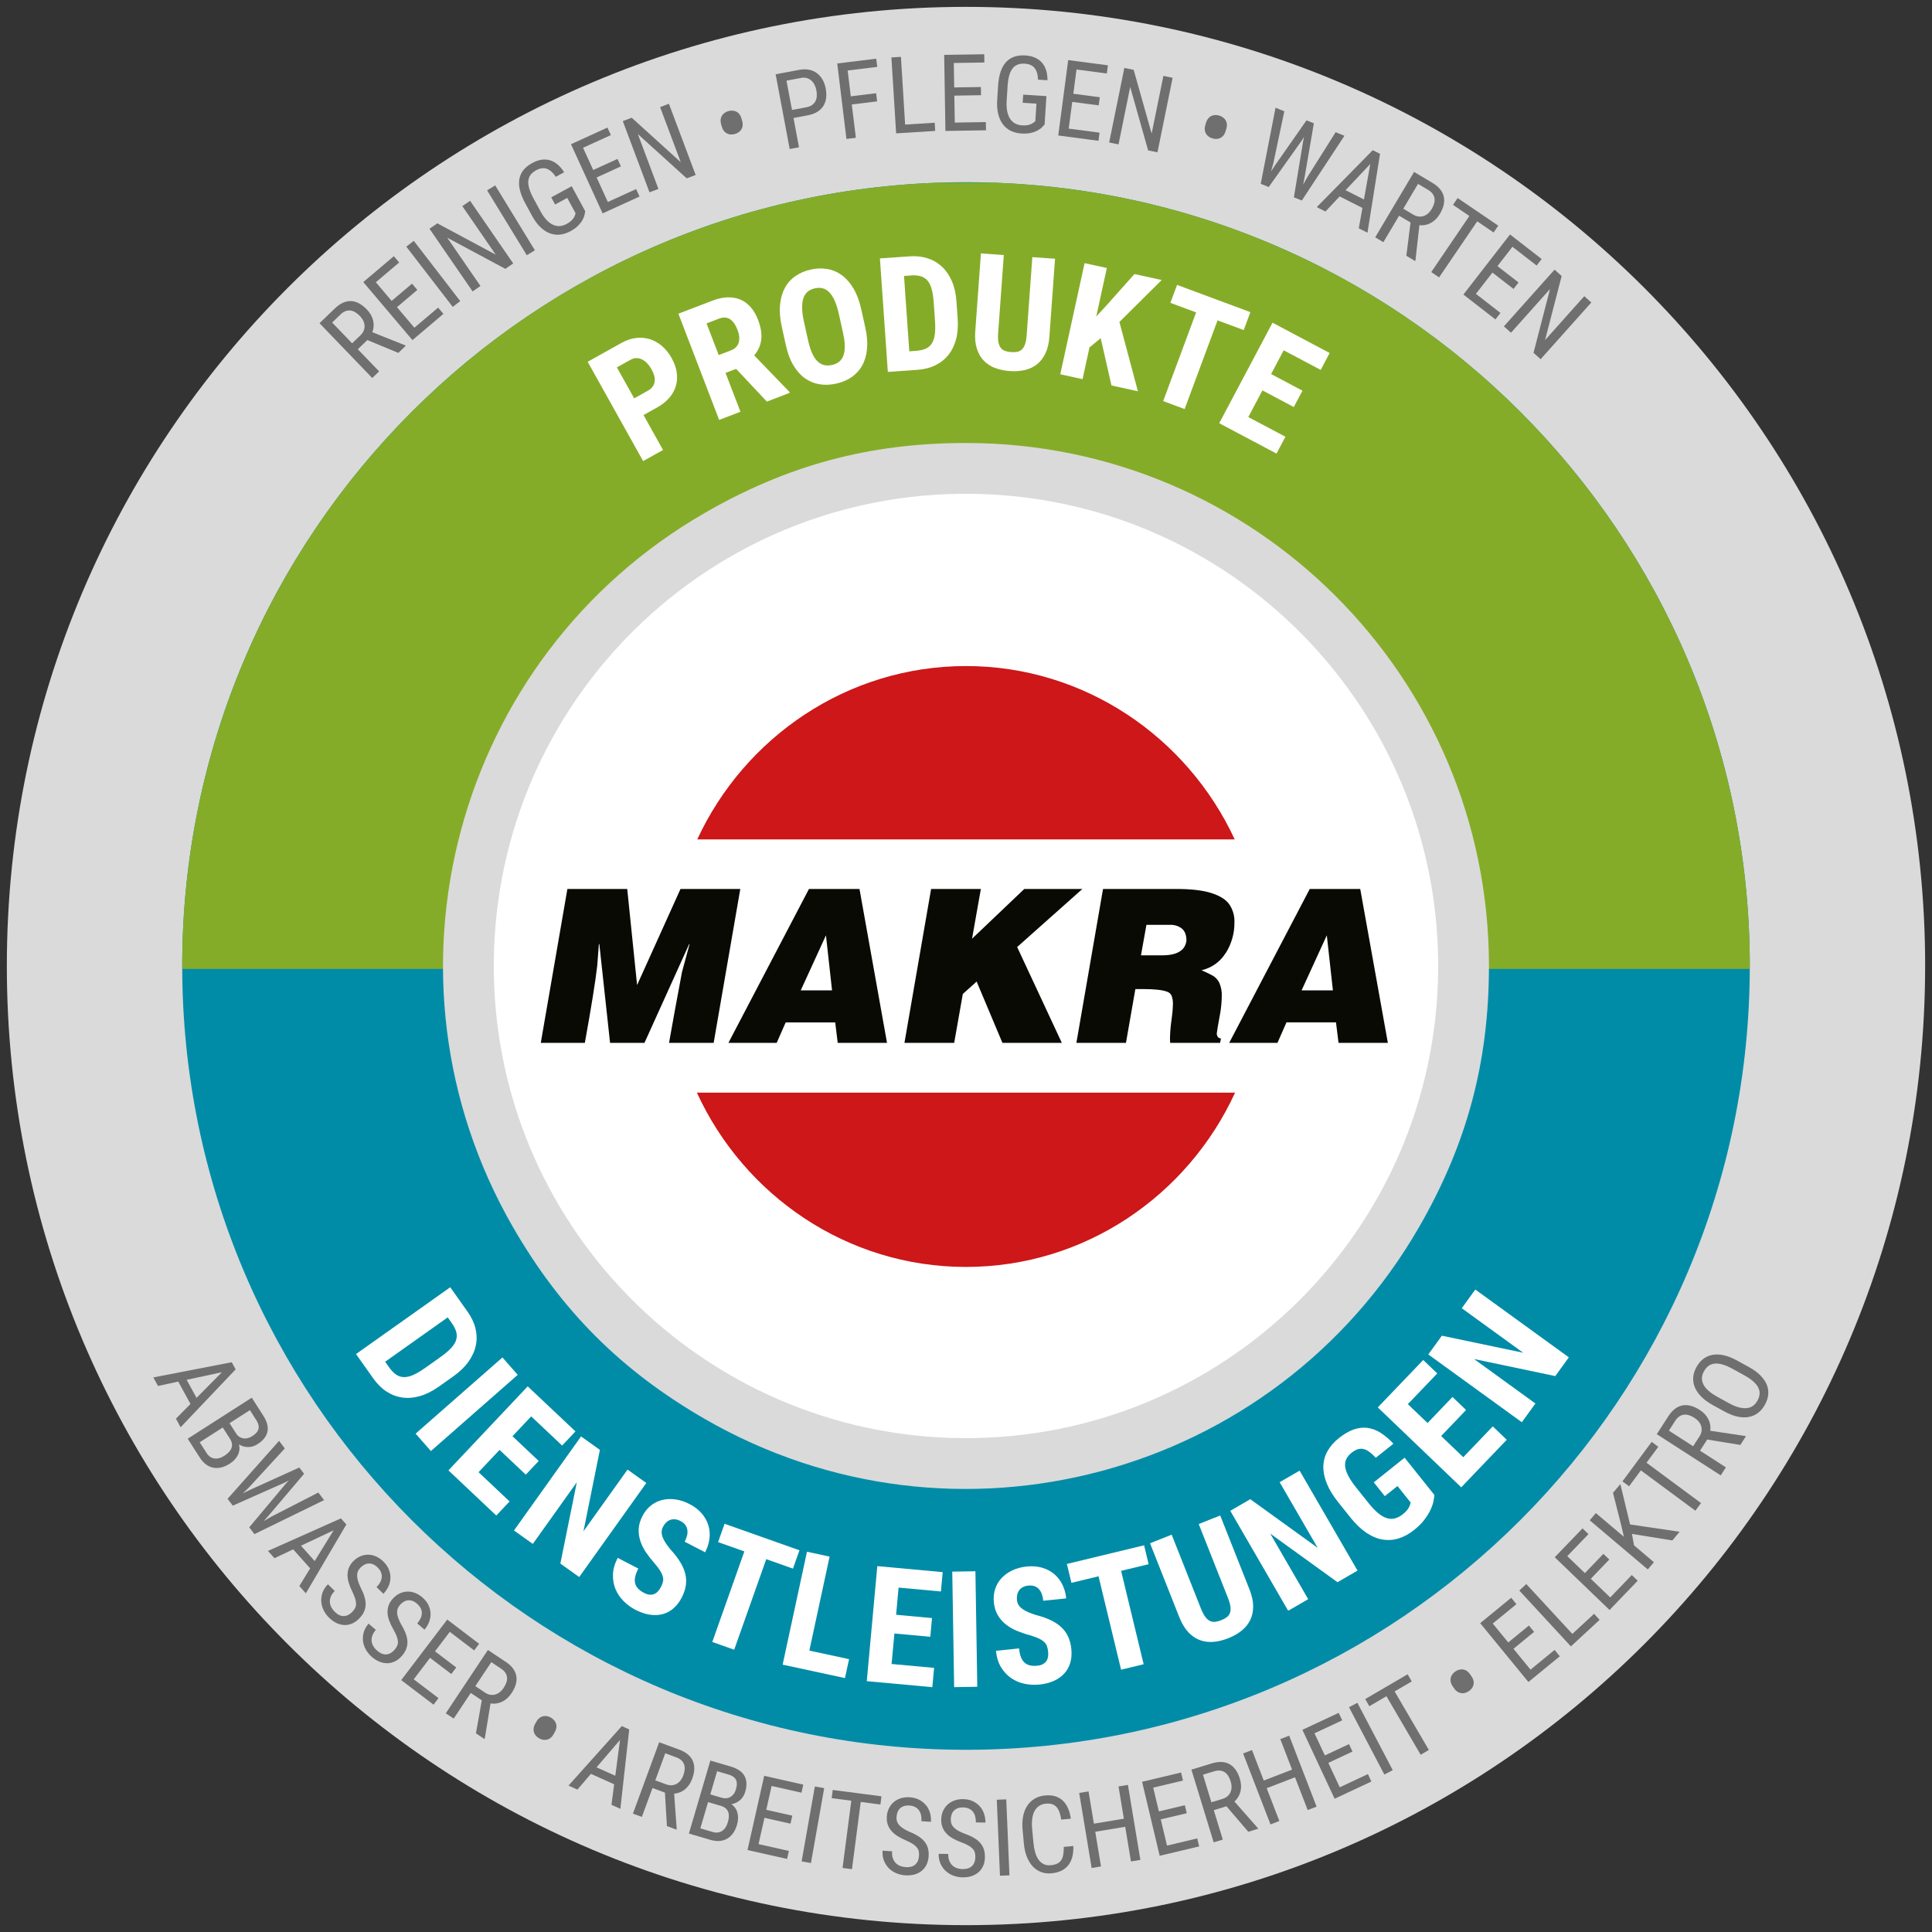 <?xml version="1.0" encoding="UTF-8"?>
<svg id="Ebene_1" data-name="Ebene 1" xmlns="http://www.w3.org/2000/svg" xmlns:xlink="http://www.w3.org/1999/xlink" viewBox="0 0 799.37 799.37">
  <rect x="0" y="0" width="799.37" height="799.37" fill="#333333" stroke="none"/>
  <defs>
    <style>
      .cls-1 {
        fill: none;
      }

      .cls-2 {
        clip-path: url(#clippath);
      }

      .cls-3 {
        fill: #008ca7;
      }

      .cls-4 {
        fill: #fff;
      }

      .cls-5 {
        fill: #85ac28;
      }

      .cls-6 {
        fill: #dadada;
      }

      .cls-7 {
        fill: #cd1719;
      }

      .cls-8 {
        fill: #0a0a05;
      }

      .cls-9 {
        fill: #706f6f;
      }

      .cls-10 {
        clip-path: url(#clippath-1);
      }
    </style>
    <clipPath id="clippath">
      <rect class="cls-1" x="2.83" y="2.83" width="793.7" height="793.7"/>
    </clipPath>
    <clipPath id="clippath-1">
      <path class="cls-1" d="M75.39,399.69c0,179.1,145.19,324.29,324.29,324.29s324.3-145.19,324.3-324.29S578.79,75.39,399.68,75.39,75.39,220.58,75.39,399.69"/>
    </clipPath>
  </defs>
  <g class="cls-2">
    <path class="cls-6" d="M796.53,399.69c0,219.17-177.67,396.85-396.85,396.85S2.83,618.86,2.83,399.69,180.51,2.84,399.69,2.84s396.85,177.67,396.85,396.85"/>
    <path class="cls-3" d="M723.98,399.69c0,179.1-145.19,324.29-324.29,324.29S75.39,578.79,75.39,399.69,220.58,75.39,399.69,75.39s324.29,145.19,324.29,324.29"/>
  </g>
  <g class="cls-10">
    <polygon class="cls-5" points="723.98 400.87 646.57 400.87 152.81 400.87 75.39 400.87 75.39 75.58 723.98 75.58 723.98 400.87"/>
  </g>
  <g>
    <g>
      <path class="cls-4" d="M276.95,164.56c1.3-1.53,2.21-3.18,2.71-4.94,.51-1.76,.62-3.62,.33-5.57-.29-1.95-1-3.92-2.11-5.91-1.09-1.96-2.41-3.6-3.94-4.93-1.54-1.33-3.21-2.28-5.03-2.86s-3.73-.75-5.74-.51c-2.01,.23-4.05,.93-6.13,2.09l-13.89,7.76,22.95,41.09,8.23-4.6-8.07-14.45,5.66-3.16c2.05-1.15,3.73-2.49,5.03-4.01Zm-6.08-6.71c-.1,.76-.38,1.47-.84,2.12-.46,.65-1.12,1.21-1.97,1.69l-5.66,3.16-7.16-12.81,5.66-3.16c.86-.48,1.71-.71,2.54-.68,.84,.03,1.63,.24,2.38,.64s1.44,.95,2.08,1.65c.64,.71,1.21,1.5,1.7,2.38,.49,.88,.85,1.75,1.08,2.6,.23,.85,.29,1.65,.19,2.41Z"/>
      <path class="cls-4" d="M297.56,173.74l8.8-3.38-6.16-16.06,4.37-1.68,12.72,13.54,9.46-3.63-.16-.42-14.54-15.06c.77-.92,1.4-1.9,1.89-2.94,.49-1.04,.82-2.17,.99-3.38,.17-1.21,.15-2.5-.05-3.89-.2-1.39-.61-2.88-1.22-4.47-.83-2.17-1.88-3.96-3.14-5.37-1.26-1.41-2.7-2.44-4.32-3.1-1.62-.66-3.39-.95-5.31-.87-1.93,.08-3.98,.54-6.15,1.37l-14.05,5.39,16.86,43.95Zm.02-41.94c.88-.34,1.7-.47,2.46-.41,.76,.07,1.45,.31,2.08,.73,.63,.42,1.19,1,1.7,1.74,.5,.74,.95,1.62,1.33,2.62,.76,1.97,.92,3.71,.49,5.23-.43,1.52-1.52,2.61-3.27,3.28l-5,1.92-5.03-13.1,5.24-2.01Z"/>
      <path class="cls-4" d="M335.45,111.53c-2.44,.54-4.58,1.46-6.42,2.76-1.84,1.3-3.29,2.95-4.35,4.96-1.07,2-1.72,4.35-1.95,7.04-.24,2.69,.01,5.69,.75,8.99l1.69,7.64c.71,3.22,1.74,5.96,3.09,8.22,1.34,2.26,2.92,4.04,4.73,5.34s3.82,2.13,6.03,2.5c2.21,.37,4.53,.29,6.97-.26,2.44-.54,4.58-1.45,6.41-2.71,1.83-1.27,3.28-2.87,4.35-4.81,1.07-1.94,1.73-4.21,1.98-6.83,.25-2.62,.02-5.53-.69-8.75l-1.69-7.64c-.73-3.3-1.77-6.12-3.13-8.46-1.35-2.34-2.94-4.19-4.76-5.55-1.82-1.36-3.84-2.25-6.04-2.65-2.2-.4-4.53-.34-6.97,.21Zm7.71,9.45c.82,.85,1.56,2.02,2.22,3.5,.66,1.48,1.23,3.31,1.71,5.5l1.71,7.7c.46,2.08,.71,3.9,.73,5.45,.03,1.55-.16,2.87-.55,3.95-.4,1.08-.99,1.94-1.78,2.58-.79,.64-1.77,1.09-2.94,1.35-1.19,.26-2.29,.28-3.29,.04-1.01-.24-1.92-.77-2.75-1.58-.83-.81-1.56-1.92-2.2-3.34-.64-1.41-1.19-3.16-1.66-5.25l-1.71-7.7c-.49-2.19-.74-4.09-.77-5.71-.03-1.62,.15-2.99,.53-4.11,.39-1.12,.98-2.02,1.77-2.68,.79-.66,1.79-1.12,2.98-1.39,1.17-.26,2.25-.26,3.25,0,1,.26,1.91,.82,2.74,1.68Z"/>
      <path class="cls-4" d="M379.58,153.02c2.73-.19,5.17-.8,7.33-1.84s3.97-2.45,5.43-4.25c1.46-1.8,2.53-3.95,3.21-6.46,.68-2.51,.91-5.35,.69-8.51l-.51-7.29c-.22-3.16-.85-5.94-1.89-8.34-1.04-2.4-2.4-4.39-4.08-5.97-1.69-1.58-3.66-2.74-5.93-3.47-2.27-.74-4.75-1.01-7.44-.83l-12.32,.86,3.28,46.96,12.22-.86Zm-2.63-39.06c1.62-.11,3,.01,4.13,.38,1.13,.36,2.06,1,2.79,1.9,.73,.9,1.28,2.09,1.67,3.58,.38,1.49,.65,3.3,.8,5.45l.51,7.35c.15,2.13,.14,3.96-.04,5.48-.17,1.52-.56,2.79-1.15,3.81-.59,1.01-1.43,1.78-2.51,2.3-1.08,.52-2.45,.84-4.11,.95l-2.82,.2-2.18-31.18,2.91-.2Z"/>
      <path class="cls-4" d="M411.63,152.21c1.85,.72,3.9,1.16,6.16,1.32,2.22,.16,4.29,.02,6.21-.42,1.92-.44,3.6-1.24,5.04-2.37,1.44-1.14,2.61-2.65,3.51-4.53,.9-1.88,1.45-4.18,1.64-6.91l2.34-32.24-9.4-.68-2.34,32.24c-.11,1.55-.33,2.8-.66,3.75-.33,.95-.75,1.68-1.28,2.19-.53,.51-1.17,.84-1.92,1-.75,.15-1.61,.19-2.57,.12-.96-.07-1.8-.23-2.52-.49-.72-.26-1.31-.68-1.77-1.26-.46-.58-.78-1.37-.97-2.36-.19-.99-.22-2.25-.11-3.8l2.34-32.24-9.47-.69-2.34,32.24c-.2,2.73,.01,5.09,.63,7.08,.62,1.99,1.56,3.65,2.82,4.99,1.27,1.33,2.82,2.36,4.67,3.08Z"/>
      <polygon class="cls-4" points="469.37 113.39 457.58 126.63 453.58 130.95 457.96 110.89 448.75 108.88 438.69 154.86 447.91 156.88 450.78 143.74 455.42 139.92 459.88 159.49 470.81 161.89 463.16 133.21 480.65 115.86 469.37 113.39"/>
      <polygon class="cls-4" points="494.9 129.26 481.27 165.95 490.14 169.25 503.77 132.55 514.59 136.57 517.35 129.15 487.01 117.88 484.25 125.3 494.9 129.26"/>
      <polygon class="cls-4" points="546.44 153.05 550.14 146.05 526.51 133.52 504.46 175.11 528.16 187.67 531.85 180.7 516.49 172.56 522.33 161.53 535.31 168.41 538.9 161.64 525.92 154.76 531.13 144.94 546.44 153.05"/>
      <path class="cls-9" d="M156.87,153.67l-8.83-9.17,3.95-3.81,12.83,5.32,3.04-2.93-.18-.19-13.63-5.44c.61-1.61,.72-3.23,.33-4.87s-1.26-3.15-2.61-4.55c-2.15-2.23-4.35-3.38-6.59-3.45-2.25-.07-4.47,.96-6.68,3.08l-6.3,6.07,21.82,22.67,2.84-2.74Zm-19.46-20.21l3.46-3.33c.69-.67,1.38-1.13,2.07-1.39,.69-.26,1.37-.35,2.05-.27,.68,.09,1.35,.33,2.01,.72,.66,.4,1.3,.92,1.93,1.57,.57,.59,1.02,1.22,1.35,1.9,.33,.67,.52,1.35,.56,2.04,.04,.69-.07,1.38-.34,2.07-.27,.69-.73,1.35-1.38,1.97l-3.43,3.3-8.27-8.59Z"/>
      <polygon class="cls-9" points="183.46 129.87 181.27 127.28 171.45 135.59 164.24 127.09 172.67 119.95 170.47 117.36 162.05 124.5 155.51 116.78 165.16 108.6 162.95 106 150.31 116.71 170.65 140.72 183.46 129.87"/>
      <rect class="cls-9" x="177.3" y="97.58" width="3.92" height="31.47" transform="translate(-31.89 133.02) rotate(-37.63)"/>
      <polygon class="cls-9" points="198.79 118.33 185.05 98.35 209.09 111.24 212.34 109 194.5 83.08 191.29 85.29 205.1 105.36 180.95 92.41 177.7 94.64 195.54 120.57 198.79 118.33"/>
      <rect class="cls-9" x="209.47" y="75.44" width="3.92" height="31.47" transform="translate(-16.51 123.69) rotate(-31.45)"/>
      <path class="cls-9" d="M220.12,89.26c1.05,1.94,2.2,3.51,3.46,4.71,1.25,1.21,2.56,2.06,3.93,2.57,1.36,.51,2.76,.68,4.2,.53,1.44-.16,2.86-.62,4.28-1.39,1.33-.72,2.39-1.48,3.17-2.27,.78-.79,1.39-1.56,1.81-2.31,.42-.75,.71-1.44,.86-2.09,.15-.64,.25-1.18,.31-1.61l-5.6-10.34-8.47,4.59,1.61,2.96,5.02-2.72,3.46,6.38c-.08,.22-.17,.49-.27,.81-.1,.32-.28,.68-.53,1.07-.25,.4-.61,.81-1.07,1.24-.47,.43-1.09,.86-1.89,1.29-.93,.5-1.87,.79-2.81,.85-.94,.06-1.87-.12-2.79-.54-.92-.42-1.82-1.09-2.7-2.03-.88-.93-1.72-2.13-2.51-3.6l-2.84-5.25c-.78-1.43-1.35-2.74-1.72-3.92-.37-1.18-.52-2.26-.45-3.22,.07-.96,.37-1.82,.91-2.57,.54-.75,1.33-1.41,2.39-1.98,1.65-.89,3.14-1.07,4.47-.54,1.34,.53,2.54,1.62,3.61,3.27l3.45-1.87c-.8-1.29-1.68-2.35-2.65-3.18-.97-.83-2.01-1.42-3.12-1.76-1.11-.34-2.29-.42-3.54-.25-1.25,.18-2.54,.62-3.87,1.35-6.15,3.33-7.12,8.87-2.93,16.61l2.82,5.21Z"/>
      <polygon class="cls-9" points="264.61 81.31 263.2 78.23 251.49 83.57 246.86 73.43 256.9 68.84 255.49 65.75 245.45 70.34 241.24 61.14 252.75 55.89 251.33 52.78 236.25 59.67 249.33 88.29 264.61 81.31"/>
      <polygon class="cls-9" points="272.43 78.18 263.91 55.47 284.13 73.79 287.83 72.4 276.77 42.94 273.12 44.31 281.67 67.11 261.37 48.71 257.68 50.1 268.73 79.56 272.43 78.18"/>
      <path class="cls-9" d="M298.68,52.51c.17,.6,.42,1.12,.75,1.56,.34,.44,.74,.8,1.21,1.07,.47,.27,.99,.43,1.56,.49,.57,.06,1.18,0,1.83-.18,.66-.18,1.22-.45,1.68-.79,.46-.34,.82-.75,1.09-1.22,.26-.47,.42-.98,.48-1.53,.05-.55,0-1.13-.17-1.72l-.35-1.27c-.17-.6-.42-1.12-.75-1.58-.33-.45-.73-.81-1.2-1.07-.47-.26-.99-.42-1.57-.49-.58-.06-1.2,0-1.86,.18-.65,.18-1.2,.45-1.66,.8-.46,.35-.82,.76-1.08,1.22-.26,.46-.42,.97-.48,1.53-.06,.56,0,1.14,.16,1.74l.35,1.27Z"/>
      <path class="cls-9" d="M330.59,60.93l-2.28-12.11,5.92-1.11c1.48-.28,2.74-.73,3.8-1.36,1.06-.63,1.9-1.42,2.54-2.36,.63-.94,1.04-2.03,1.22-3.28,.18-1.24,.13-2.61-.15-4.09-.26-1.37-.7-2.6-1.31-3.68-.62-1.08-1.39-1.97-2.32-2.66-.93-.7-2.01-1.17-3.25-1.42-1.23-.25-2.59-.24-4.06,.04l-9.78,1.84,5.82,30.93,3.86-.73Zm.73-28.68c.94-.18,1.78-.16,2.51,.06,.73,.21,1.36,.57,1.9,1.05,.53,.49,.97,1.08,1.32,1.79,.34,.7,.59,1.45,.74,2.25,.17,.88,.21,1.7,.15,2.47s-.26,1.46-.59,2.07c-.33,.61-.8,1.13-1.41,1.55-.61,.42-1.39,.72-2.33,.9l-5.92,1.11-2.28-12.13,5.92-1.11Z"/>
      <polygon class="cls-9" points="354.12 57.02 352.43 43.22 362.91 41.94 362.49 38.57 352.02 39.85 350.72 29.17 362.96 27.67 362.54 24.28 346.41 26.26 350.22 57.49 354.12 57.02"/>
      <polygon class="cls-9" points="386.94 54.17 386.73 50.78 374.5 51.54 372.76 23.52 368.82 23.77 370.78 55.18 386.94 54.17"/>
      <polygon class="cls-9" points="407.96 53.91 407.9 50.51 395.04 50.72 394.86 39.57 405.9 39.39 405.84 36 394.8 36.18 394.64 26.06 407.29 25.86 407.23 22.45 390.66 22.71 391.17 54.18 407.96 53.91"/>
      <path class="cls-9" d="M414.96,51.46c.89,1.15,1.98,2.05,3.28,2.68,1.3,.63,2.76,1,4.37,1.1,1.51,.1,2.81,.02,3.89-.24,1.08-.25,2-.59,2.76-.99,.75-.41,1.37-.84,1.83-1.31,.47-.47,.84-.87,1.12-1.2l.75-11.73-9.61-.61-.21,3.36,5.69,.36-.46,7.25c-.18,.15-.4,.33-.66,.54-.26,.21-.6,.42-1.02,.63-.42,.2-.94,.37-1.57,.48-.62,.12-1.38,.15-2.28,.09-1.06-.07-2-.33-2.83-.78-.83-.45-1.52-1.1-2.08-1.94-.56-.84-.96-1.89-1.21-3.15-.25-1.26-.32-2.72-.21-4.39l.38-5.95c.1-1.62,.31-3.04,.63-4.24,.31-1.2,.76-2.19,1.33-2.97,.57-.78,1.29-1.34,2.14-1.69,.85-.35,1.88-.49,3.08-.41,1.87,.12,3.23,.76,4.08,1.92,.85,1.16,1.29,2.72,1.32,4.69l3.92,.25c.01-1.52-.17-2.88-.55-4.11s-.95-2.27-1.71-3.15c-.76-.88-1.71-1.57-2.86-2.09-1.15-.51-2.48-.82-3.99-.92-6.98-.45-10.75,3.72-11.31,12.51l-.38,5.91c-.14,2.2,0,4.14,.42,5.83,.42,1.69,1.08,3.11,1.96,4.26Z"/>
      <polygon class="cls-9" points="454.94 54.89 442.18 53.21 443.64 42.15 454.59 43.6 455.04 40.23 444.09 38.79 445.41 28.76 457.95 30.41 458.4 27.03 441.97 24.86 437.85 56.06 454.5 58.25 454.94 54.89"/>
      <polygon class="cls-9" points="467.62 35.98 475.04 62.23 478.91 63.02 485.18 32.18 481.36 31.4 476.5 55.27 469.06 28.9 465.2 28.12 458.92 58.95 462.79 59.74 467.62 35.98"/>
      <path class="cls-9" d="M499.98,56.44c.45,.35,1,.62,1.65,.82,.66,.2,1.27,.27,1.85,.22,.57-.05,1.09-.2,1.57-.46,.47-.26,.88-.61,1.22-1.05,.34-.44,.6-.96,.78-1.55l.38-1.26c.18-.59,.24-1.17,.2-1.73-.04-.56-.19-1.08-.45-1.54-.26-.47-.61-.88-1.07-1.24-.46-.36-1.02-.64-1.68-.84-.64-.19-1.25-.26-1.83-.21-.58,.05-1.09,.21-1.56,.46s-.87,.6-1.22,1.05c-.35,.45-.61,.96-.79,1.56l-.38,1.26c-.18,.59-.24,1.17-.19,1.73,.05,.56,.2,1.07,.46,1.54,.25,.47,.61,.89,1.06,1.24Z"/>
      <polygon class="cls-9" points="538.58 58.19 539.58 56.59 539.18 58.44 535.35 81.64 538.63 82.97 556.26 56.18 552.62 54.7 540.97 73.19 539.18 76.39 539.81 73.19 543.61 51.02 540.57 49.79 527.66 68.24 525.91 70.89 526.86 67.47 531.39 46.05 527.76 44.57 521.63 76.05 524.93 77.39 538.58 58.19"/>
      <path class="cls-9" d="M548.41,87.51l5.87-6.24,9.42,4.76-1.5,8.44,3.6,1.82,5.19-32.63-3.01-1.52-23.16,23.56,3.6,1.82Zm18.56-19.68l-2.64,14.7-7.6-3.84,10.24-10.86Z"/>
      <path class="cls-9" d="M572.38,100.19l6.51-10.94,4.72,2.81-1.73,13.78,3.63,2.16,.13-.22,1.64-14.59c1.71,.17,3.31-.16,4.78-.97,1.47-.81,2.71-2.05,3.7-3.72,1.58-2.66,2.11-5.09,1.58-7.27-.53-2.18-2.11-4.06-4.74-5.62l-7.52-4.47-16.09,27.05,3.39,2.02Zm14.34-24.11l4.13,2.46c.82,.49,1.45,1.03,1.89,1.63,.44,.6,.7,1.23,.8,1.91s.04,1.39-.17,2.13-.54,1.5-1.01,2.28c-.42,.71-.91,1.31-1.47,1.8s-1.17,.86-1.83,1.08c-.66,.22-1.35,.29-2.09,.22-.74-.08-1.49-.35-2.27-.81l-4.09-2.43,6.1-10.25Z"/>
      <polygon class="cls-9" points="592.18 112.57 595.42 114.78 611.2 91.58 617.99 96.19 619.91 93.37 603.1 81.94 601.18 84.76 607.95 89.37 592.18 112.57"/>
      <polygon class="cls-9" points="618.75 132.17 620.83 129.48 610.66 121.59 617.5 112.78 626.22 119.56 628.3 116.88 619.58 110.1 625.78 102.11 635.78 109.87 637.87 107.17 624.78 97.01 605.48 121.87 618.75 132.17"/>
      <polygon class="cls-9" points="625.18 137.66 641.33 119.58 634.5 145.99 637.44 148.62 658.41 125.15 655.5 122.55 639.27 140.72 646.14 114.2 643.2 111.57 622.23 135.04 625.18 137.66"/>
      <path class="cls-4" d="M187.61,569.43c2.62-1.86,4.7-3.87,6.24-6.04,1.54-2.17,2.54-4.4,3.02-6.69,.48-2.29,.44-4.62-.12-6.98s-1.63-4.65-3.21-6.89l-7.25-10.23-38.99,27.65,7.2,10.15c1.61,2.27,3.43,4.06,5.47,5.38,2.04,1.32,4.22,2.14,6.55,2.46,2.33,.32,4.76,.11,7.3-.63,2.54-.74,5.12-2.03,7.74-3.89l6.05-4.29Zm-16.36-.66c-1.41,.66-2.72,.99-3.91,1.01-1.19,.02-2.3-.3-3.32-.96-1.02-.66-2.02-1.68-3-3.06l-1.66-2.34,25.89-18.36,1.71,2.42c.95,1.35,1.57,2.6,1.85,3.78,.28,1.17,.22,2.31-.17,3.42-.4,1.11-1.14,2.22-2.22,3.33-1.09,1.12-2.52,2.31-4.31,3.57l-6.1,4.33c-1.77,1.25-3.36,2.21-4.77,2.86Z"/>
      <rect class="cls-4" x="169.2" y="576.19" width="47.8" height="9.58" transform="translate(-335.27 271.71) rotate(-41.27)"/>
      <polygon class="cls-4" points="232.58 598.1 238.1 592.25 218.34 573.61 185.54 608.37 205.34 627.06 210.84 621.23 198 609.12 206.7 599.9 217.55 610.14 222.89 604.48 212.04 594.24 219.78 586.03 232.58 598.1"/>
      <polygon class="cls-4" points="239.65 652.5 267.41 613.59 259.64 608.05 241.41 633.59 248.21 599.89 240.41 594.33 212.66 633.24 220.45 638.8 238.66 613.28 231.85 646.94 239.65 652.5"/>
      <path class="cls-4" d="M283.27,637.88l8.48,4.38c.99-1.93,1.59-3.85,1.81-5.77,.21-1.92,.04-3.76-.51-5.51-.55-1.75-1.48-3.37-2.77-4.86-1.29-1.49-2.96-2.76-4.98-3.81-1.97-1.02-3.92-1.66-5.84-1.92-1.93-.27-3.75-.19-5.47,.23-1.72,.42-3.29,1.19-4.7,2.32-1.41,1.13-2.58,2.58-3.49,4.35-.95,1.85-1.46,3.63-1.54,5.36-.07,1.72,.17,3.4,.71,5.02,.54,1.62,1.33,3.19,2.37,4.71,1.04,1.52,2.19,2.99,3.46,4.41,1.05,1.23,1.85,2.3,2.4,3.2s.91,1.72,1.08,2.46c.17,.74,.17,1.44,0,2.09-.17,.65-.44,1.35-.82,2.09-.35,.68-.75,1.27-1.21,1.78-.46,.5-.97,.87-1.54,1.11-.57,.23-1.21,.33-1.9,.28-.69-.05-1.45-.28-2.26-.7-1-.52-1.82-1.09-2.45-1.72-.63-.63-1.05-1.36-1.28-2.17-.22-.82-.23-1.74-.02-2.76,.21-1.02,.65-2.18,1.31-3.46l-8.54-4.41c-1.24,2.41-1.9,4.71-1.96,6.89-.06,2.18,.29,4.2,1.07,6.06,.78,1.85,1.9,3.51,3.36,4.96,1.46,1.46,3.1,2.65,4.91,3.59,2.01,1.03,3.95,1.7,5.83,1.99,1.88,.29,3.64,.23,5.28-.19,1.65-.42,3.15-1.2,4.51-2.35,1.36-1.14,2.52-2.65,3.49-4.52,.9-1.75,1.47-3.45,1.71-5.08s.15-3.27-.27-4.88c-.41-1.62-1.13-3.24-2.14-4.87-1.02-1.63-2.32-3.32-3.92-5.05-.73-.9-1.38-1.76-1.94-2.59-.56-.83-.99-1.63-1.29-2.4-.3-.77-.45-1.51-.46-2.23,0-.72,.17-1.43,.53-2.13,.35-.68,.78-1.27,1.28-1.78,.5-.5,1.06-.87,1.67-1.11,.61-.24,1.28-.33,2-.28,.72,.05,1.48,.29,2.29,.7,.87,.45,1.53,.98,2,1.6,.46,.62,.75,1.3,.87,2.04,.12,.74,.08,1.53-.12,2.37-.2,.84-.54,1.71-1,2.61Z"/>
      <polygon class="cls-4" points="303.77 682.58 317.04 645.11 328.09 649.02 330.78 641.44 299.8 630.47 297.11 638.05 307.98 641.9 294.71 679.37 303.77 682.58"/>
      <polygon class="cls-4" points="351.3 686.48 334.87 682.94 343.25 644.05 333.89 642.03 323.82 688.75 349.61 694.31 351.3 686.48"/>
      <polygon class="cls-4" points="370.06 675.86 384.91 677.22 385.62 669.48 370.77 668.12 371.79 656.87 389.31 658.48 390.04 650.47 362.99 647.99 358.63 695.59 385.75 698.07 386.48 690.09 368.9 688.48 370.06 675.86"/>
      <rect class="cls-4" x="394.38" y="650.19" width="9.58" height="47.8" transform="translate(-10.88 6.56) rotate(-.93)"/>
      <path class="cls-4" d="M430.04,697c2.25-.23,4.24-.73,5.97-1.52,1.73-.78,3.17-1.8,4.32-3.05,1.15-1.25,1.98-2.73,2.49-4.43,.51-1.7,.66-3.6,.45-5.69-.2-1.96-.65-3.69-1.35-5.19-.7-1.5-1.66-2.82-2.89-3.94-1.23-1.13-2.71-2.1-4.46-2.91-1.74-.81-3.76-1.51-6.04-2.09-1.11-.35-2.12-.72-3.04-1.11s-1.72-.83-2.39-1.31c-.67-.48-1.21-1.02-1.61-1.62s-.64-1.29-.72-2.07c-.08-.76-.04-1.49,.1-2.19,.15-.7,.41-1.31,.79-1.85,.38-.54,.89-.98,1.52-1.33,.63-.35,1.4-.57,2.31-.66,.97-.1,1.82-.01,2.55,.25,.73,.27,1.34,.68,1.84,1.23,.5,.55,.9,1.24,1.19,2.06,.29,.82,.49,1.73,.59,2.73l9.49-.97c-.22-2.16-.77-4.1-1.64-5.82-.88-1.73-2.02-3.17-3.44-4.34-1.42-1.16-3.08-2.02-4.98-2.56-1.9-.54-3.98-.7-6.25-.47-2.2,.22-4.19,.75-5.95,1.58-1.76,.83-3.25,1.89-4.46,3.18-1.21,1.29-2.1,2.79-2.67,4.51s-.75,3.57-.55,5.55c.21,2.07,.76,3.84,1.64,5.33s2,2.76,3.34,3.82c1.34,1.06,2.86,1.95,4.56,2.65s3.47,1.31,5.31,1.8c1.55,.46,2.81,.91,3.76,1.37,.95,.45,1.7,.94,2.25,1.47s.93,1.11,1.14,1.75,.37,1.37,.45,2.2c.08,.76,.06,1.48-.04,2.15-.11,.67-.33,1.26-.69,1.77-.35,.51-.83,.93-1.44,1.27-.61,.34-1.37,.55-2.28,.64-1.12,.12-2.12,.08-2.99-.11-.87-.19-1.62-.56-2.26-1.12s-1.15-1.33-1.53-2.3c-.38-.97-.65-2.18-.79-3.62l-9.56,.98c.28,2.7,.98,4.98,2.12,6.84,1.14,1.86,2.54,3.36,4.21,4.49,1.67,1.13,3.51,1.9,5.52,2.32,2.02,.42,4.04,.53,6.07,.32Z"/>
      <polygon class="cls-4" points="473.37 639.37 441.42 647.09 443.31 654.9 454.52 652.2 463.85 690.84 473.19 688.58 463.86 649.94 475.25 647.19 473.37 639.37"/>
      <path class="cls-4" d="M491.6,675.26c1.44,1.55,3.04,2.65,4.78,3.31,1.75,.66,3.62,.92,5.62,.76,2.01-.16,4.08-.66,6.22-1.51,2.1-.83,3.93-1.87,5.49-3.12,1.56-1.25,2.75-2.72,3.57-4.4,.82-1.68,1.22-3.57,1.22-5.69,0-2.11-.52-4.46-1.55-7.05l-12.08-30.52-8.9,3.53,12.08,30.52c.58,1.46,.93,2.7,1.05,3.71,.12,1.01,.05,1.87-.21,2.57-.26,.7-.7,1.29-1.32,1.76-.62,.47-1.38,.88-2.29,1.24-.91,.36-1.75,.58-2.52,.66-.77,.08-1.5-.04-2.18-.37-.68-.33-1.32-.91-1.93-1.73-.6-.82-1.2-1.96-1.78-3.43l-12.08-30.52-8.96,3.55,12.08,30.52c1.02,2.58,2.26,4.65,3.7,6.2Z"/>
      <polygon class="cls-4" points="561.68 649.84 537.72 608.48 529.46 613.26 545.19 640.42 517.31 620.3 509.03 625.1 532.99 666.46 541.27 661.66 525.56 634.53 553.39 654.64 561.68 649.84"/>
      <path class="cls-4" d="M568.42,613.35l4.55,5.69,5.24-4.19,5.47,6.85c-.07,.22-.15,.5-.24,.82-.09,.32-.24,.69-.46,1.1-.21,.41-.51,.85-.9,1.33-.39,.47-.91,.98-1.57,1.5-1.1,.88-2.2,1.47-3.3,1.77-1.09,.3-2.22,.27-3.38-.08s-2.36-1.04-3.6-2.06c-1.25-1.02-2.58-2.42-4-4.2l-5.08-6.36c-1.41-1.76-2.49-3.36-3.24-4.79-.75-1.43-1.2-2.73-1.34-3.89-.14-1.16,.02-2.21,.47-3.15,.45-.93,1.17-1.79,2.15-2.58,.83-.66,1.63-1.13,2.4-1.41,.77-.28,1.54-.34,2.34-.21,.79,.14,1.62,.51,2.47,1.11,.86,.6,1.81,1.46,2.85,2.55l7.28-5.81c-1.76-1.9-3.54-3.4-5.31-4.52s-3.6-1.79-5.46-2.03c-1.86-.24-3.76-.01-5.71,.68s-3.98,1.87-6.08,3.55c-2.02,1.61-3.58,3.39-4.68,5.34-1.1,1.94-1.68,4.03-1.75,6.27-.06,2.23,.4,4.6,1.4,7.1,.99,2.5,2.58,5.1,4.75,7.82l5.04,6.31c2.17,2.72,4.38,4.83,6.62,6.33,2.24,1.5,4.48,2.44,6.72,2.8,2.24,.37,4.45,.21,6.63-.46,2.18-.68,4.31-1.84,6.38-3.5,1.75-1.4,3.16-2.79,4.23-4.2,1.07-1.4,1.91-2.75,2.52-4.03,.6-1.28,1.02-2.46,1.24-3.53,.23-1.08,.36-1.98,.41-2.72l-12.31-15.42-12.75,10.18Z"/>
      <polygon class="cls-4" points="588.86 562.7 570.07 582.32 604.59 615.38 623.42 595.71 617.64 590.17 605.43 602.92 596.28 594.16 606.59 583.39 600.97 578 590.66 588.78 582.5 580.97 594.67 568.26 588.86 562.7"/>
      <polygon class="cls-4" points="649.11 561.6 610.41 533.55 604.81 541.28 630.22 559.7 596.58 552.65 590.96 560.4 629.66 588.45 635.28 580.7 609.89 562.3 643.5 569.36 649.11 561.6"/>
      <path class="cls-9" d="M95.87,563.63l-32.43,6.28,1.94,3.54,8.37-1.82,5.06,9.26-6.02,6.1,1.94,3.54,22.77-23.95-1.62-2.95Zm-14.55,14.74l-4.09-7.47,14.59-3.14-10.5,10.61Z"/>
      <path class="cls-9" d="M97.04,603.97c.57-.6,1.03-1.25,1.37-1.93s.55-1.4,.64-2.14c.09-.74,.02-1.5-.19-2.26,1.19,.71,2.46,1.07,3.8,1.08,1.34,0,2.63-.38,3.87-1.18,1.24-.79,2.2-1.63,2.87-2.53,.68-.89,1.11-1.83,1.29-2.82,.18-.99,.12-2.02-.18-3.09-.3-1.07-.81-2.17-1.54-3.31l-4.8-7.49-26.5,16.97,5.01,7.82c.72,1.12,1.53,2.03,2.45,2.74,.91,.7,1.9,1.17,2.96,1.4,1.06,.23,2.18,.21,3.36-.05,1.18-.26,2.38-.79,3.62-1.58,.75-.48,1.41-1.02,1.99-1.63Zm6.36-20.52l2.68,4.19c.84,1.31,1.13,2.5,.88,3.56-.25,1.06-1.11,2.06-2.56,2.99-.67,.43-1.33,.71-1.98,.86-.65,.14-1.27,.17-1.85,.06s-1.12-.33-1.61-.67c-.5-.34-.92-.79-1.27-1.35l-2.72-4.24,8.43-5.4Zm-10.51,18.85c-.73,.47-1.44,.8-2.15,.99-.7,.2-1.37,.25-2,.16-.63-.09-1.22-.31-1.77-.68-.55-.36-1.03-.87-1.45-1.52l-2.89-4.51,9.54-6.11,2.97,4.64c.45,.7,.72,1.37,.81,2.01,.1,.64,.04,1.26-.17,1.84-.21,.58-.56,1.14-1.06,1.67-.5,.53-1.11,1.03-1.84,1.5Z"/>
      <polygon class="cls-9" points="131.71 617.54 112.26 627.52 109.1 629.36 111.27 626.93 125.82 609.79 123.84 607.18 103.33 616.48 100.48 617.87 103.03 615.41 117.84 599.29 115.47 596.16 94.16 620.13 96.32 622.97 117.84 613.4 119.52 612.53 118.23 613.91 103.13 631.93 105.27 634.75 134.09 620.67 131.71 617.54"/>
      <path class="cls-9" d="M141.04,628.24l-30.17,13.46,2.69,3.01,7.74-3.66,7.03,7.87-4.48,7.31,2.69,3.01,16.76-28.48-2.24-2.51Zm-10.84,17.65l-5.67-6.35,13.5-6.36-7.83,12.71Z"/>
      <path class="cls-9" d="M151.28,664.11c.05-1.04-.1-2.16-.45-3.36-.35-1.2-.89-2.51-1.62-3.93-.92-1.88-1.4-3.48-1.45-4.78-.05-1.3,.39-2.42,1.32-3.37,.51-.53,1.06-.94,1.63-1.25,.57-.31,1.16-.48,1.77-.52,.61-.04,1.23,.07,1.86,.32,.63,.25,1.26,.69,1.88,1.3,.67,.66,1.15,1.33,1.42,2.03,.27,.69,.38,1.39,.31,2.09-.07,.7-.29,1.39-.66,2.07-.38,.68-.87,1.33-1.49,1.96l2.82,2.76c.86-.88,1.55-1.87,2.07-2.97s.81-2.25,.85-3.43c.05-1.18-.16-2.37-.62-3.57-.46-1.2-1.23-2.32-2.31-3.38-.97-.95-2-1.66-3.1-2.13-1.09-.47-2.19-.7-3.29-.69-1.1,0-2.16,.23-3.19,.68-1.03,.45-1.98,1.11-2.83,1.99s-1.47,1.79-1.85,2.75c-.38,.96-.57,1.96-.56,3.01,0,1.04,.18,2.14,.53,3.27,.35,1.14,.82,2.32,1.43,3.54,.56,1.15,.96,2.13,1.21,2.96,.25,.82,.37,1.56,.36,2.2-.01,.64-.16,1.23-.43,1.74-.28,.52-.67,1.04-1.18,1.56-1.08,1.1-2.24,1.67-3.49,1.69-1.25,.03-2.49-.56-3.73-1.77-.59-.58-1.06-1.21-1.42-1.89-.35-.68-.55-1.39-.59-2.14-.04-.75,.1-1.5,.41-2.28,.31-.77,.85-1.54,1.61-2.31l-2.82-2.76c-1.1,1.12-1.86,2.31-2.28,3.57-.42,1.26-.58,2.5-.47,3.73,.11,1.22,.45,2.4,1.02,3.52s1.29,2.11,2.17,2.98c1.01,.99,2.06,1.74,3.14,2.25,1.08,.51,2.17,.78,3.25,.81,1.08,.03,2.14-.17,3.17-.62,1.03-.44,2-1.12,2.89-2.04,.86-.88,1.51-1.77,1.96-2.68,.45-.91,.69-1.89,.74-2.93Z"/>
      <path class="cls-9" d="M168.02,682.34c.39-.94,.57-1.93,.56-2.97-.02-1.04-.24-2.15-.66-3.32-.42-1.17-1.04-2.45-1.86-3.82-1.03-1.82-1.61-3.38-1.74-4.67-.13-1.29,.24-2.44,1.1-3.44,.48-.56,1-1.01,1.55-1.35s1.13-.55,1.73-.63c.6-.08,1.23,0,1.88,.21,.65,.21,1.3,.61,1.96,1.18,.71,.62,1.23,1.26,1.55,1.93,.32,.67,.46,1.36,.44,2.07-.02,.7-.2,1.41-.53,2.11-.33,.7-.79,1.39-1.36,2.05l2.99,2.58c.8-.93,1.42-1.96,1.88-3.09,.45-1.13,.66-2.29,.64-3.48-.03-1.18-.31-2.36-.84-3.52-.53-1.17-1.38-2.24-2.52-3.23-1.03-.89-2.1-1.53-3.22-1.93-1.12-.4-2.23-.56-3.32-.48-1.09,.07-2.14,.37-3.14,.88-1,.52-1.9,1.24-2.7,2.16-.8,.93-1.36,1.88-1.68,2.86-.32,.98-.44,1.99-.37,3.04,.07,1.04,.32,2.12,.74,3.23,.42,1.11,.97,2.26,1.65,3.44,.63,1.11,1.09,2.07,1.4,2.88,.31,.81,.47,1.53,.5,2.18,.03,.64-.08,1.23-.32,1.76-.24,.53-.6,1.08-1.08,1.63-1.01,1.17-2.13,1.8-3.38,1.91-1.24,.11-2.52-.41-3.83-1.54-.63-.54-1.14-1.14-1.54-1.8-.4-.66-.64-1.35-.73-2.1-.09-.74,0-1.51,.27-2.3,.27-.79,.75-1.59,1.46-2.41l-2.99-2.58c-1.03,1.19-1.71,2.43-2.05,3.71-.34,1.28-.42,2.53-.23,3.75,.19,1.22,.6,2.37,1.24,3.45,.64,1.09,1.43,2.03,2.36,2.83,1.07,.92,2.16,1.61,3.28,2.04,1.11,.44,2.21,.64,3.29,.6,1.08-.04,2.12-.31,3.12-.82,1-.5,1.92-1.24,2.76-2.21,.8-.93,1.39-1.86,1.78-2.8Z"/>
      <polygon class="cls-9" points="177.93 685.94 186.72 692.63 188.78 689.93 179.98 683.24 186.1 675.19 196.18 682.85 198.24 680.13 185.05 670.1 166 695.15 179.37 705.31 181.43 702.61 171.18 694.82 177.93 685.94"/>
      <path class="cls-9" d="M209.16,687.54l-7.29-4.85-17.43,26.2,3.29,2.18,7.05-10.6,4.57,3.04-2.43,13.67,3.52,2.34,.14-.22,2.38-14.49c1.7,.25,3.31,0,4.82-.73,1.51-.73,2.8-1.91,3.88-3.53,1.72-2.58,2.36-4.97,1.95-7.18-.42-2.21-1.9-4.16-4.45-5.85Zm.34,8.62c-.24,.73-.62,1.47-1.12,2.23-.45,.68-.98,1.26-1.56,1.73-.59,.47-1.21,.79-1.88,.98-.67,.19-1.36,.23-2.09,.11-.73-.11-1.47-.42-2.22-.92l-3.96-2.64,6.61-9.93,4,2.66c.8,.53,1.4,1.1,1.8,1.72,.4,.62,.64,1.27,.7,1.95,.06,.68-.03,1.39-.27,2.12Z"/>
      <path class="cls-9" d="M229.3,711.8c-.37-.45-.86-.84-1.46-1.18-.59-.33-1.17-.52-1.74-.59-.57-.07-1.11-.03-1.62,.12-.51,.15-.98,.4-1.41,.76-.44,.36-.8,.81-1.1,1.35l-.64,1.15c-.3,.54-.48,1.09-.55,1.64-.07,.55-.03,1.09,.12,1.61,.15,.52,.4,1,.77,1.44,.37,.44,.85,.83,1.43,1.15,.6,.33,1.19,.54,1.76,.61,.57,.08,1.11,.04,1.63-.11,.52-.15,.99-.4,1.41-.76,.43-.36,.79-.81,1.09-1.35l.64-1.15c.3-.54,.49-1.09,.57-1.65,.08-.56,.04-1.09-.11-1.6-.15-.51-.41-.99-.78-1.45Z"/>
      <path class="cls-9" d="M235.23,738.8l3.68,1.65,5.57-6.51,9.63,4.31-1.11,8.5,3.68,1.65,3.66-32.84-3.07-1.38-22.04,24.61Zm19.35-4.08l-7.77-3.48,9.72-11.32-1.95,14.8Z"/>
      <path class="cls-9" d="M286.64,728.54c-.92-2.05-2.82-3.6-5.69-4.66l-8.21-3.02-10.87,29.53,3.7,1.36,4.4-11.95,5.15,1.9,.82,13.86,3.96,1.46,.09-.24-1.06-14.64c1.72-.15,3.22-.76,4.52-1.83,1.3-1.07,2.28-2.51,2.95-4.34,1.07-2.91,1.14-5.39,.22-7.44Zm-3.93,6.08c-.28,.77-.66,1.45-1.12,2.04-.46,.59-.99,1.05-1.6,1.39-.6,.34-1.28,.54-2.01,.6-.74,.06-1.53-.07-2.38-.38l-4.47-1.64,4.12-11.2,4.51,1.66c.9,.33,1.62,.75,2.16,1.25s.92,1.08,1.13,1.73c.22,.65,.29,1.35,.23,2.12-.07,.77-.26,1.57-.57,2.43Z"/>
      <path class="cls-9" d="M307.95,734.65c-.51-.86-1.24-1.6-2.17-2.21s-2.04-1.11-3.33-1.49l-8.54-2.51-8.87,30.19,8.91,2.62c1.28,.37,2.49,.53,3.64,.46,1.15-.07,2.2-.36,3.15-.89,.95-.52,1.79-1.27,2.5-2.24,.72-.97,1.28-2.16,1.7-3.57,.25-.86,.4-1.7,.43-2.53,.04-.83-.04-1.62-.24-2.36-.19-.74-.5-1.42-.92-2.04-.42-.62-.96-1.15-1.62-1.58,1.37-.24,2.56-.8,3.58-1.67,1.02-.87,1.73-2.01,2.15-3.42s.59-2.67,.51-3.79c-.07-1.12-.37-2.11-.88-2.97Zm-6.8,19.3c-.24,.83-.57,1.55-.97,2.16-.4,.61-.87,1.09-1.4,1.44-.53,.35-1.13,.56-1.78,.65-.65,.09-1.35,.02-2.09-.2l-5.14-1.51,3.19-10.87,5.29,1.55c.8,.23,1.44,.56,1.94,.98,.49,.42,.85,.92,1.08,1.5,.23,.58,.32,1.23,.3,1.96-.03,.73-.16,1.51-.41,2.34Zm3.37-13.67c-.22,.76-.53,1.41-.93,1.95-.4,.54-.85,.96-1.35,1.26-.51,.3-1.06,.48-1.66,.55-.6,.06-1.21,0-1.85-.18l-4.84-1.42,2.82-9.6,4.77,1.4c1.5,.44,2.5,1.14,3,2.11,.51,.97,.52,2.28,.03,3.94Z"/>
      <polygon class="cls-9" points="331.61 741.73 332.36 738.4 316.19 734.75 309.28 765.46 325.66 769.14 326.4 765.83 313.85 763.01 316.3 752.13 327.07 754.55 327.82 751.24 317.04 748.82 319.26 738.95 331.61 741.73"/>
      <rect class="cls-9" x="320.61" y="753.06" width="31.47" height="3.92" transform="translate(-465.72 954.71) rotate(-79.97)"/>
      <polygon class="cls-9" points="344.11 743.99 352.23 745.05 348.61 772.87 352.5 773.37 356.13 745.56 364.27 746.62 364.71 743.23 344.55 740.6 344.11 743.99"/>
      <path class="cls-9" d="M383.19,747.01c-.73-.93-1.66-1.7-2.79-2.31-1.13-.61-2.45-.96-3.96-1.07-1.36-.09-2.6,.04-3.73,.4-1.13,.36-2.12,.89-2.95,1.61-.83,.72-1.49,1.58-1.98,2.6-.49,1.01-.78,2.13-.86,3.35-.08,1.22,.05,2.32,.38,3.3,.34,.97,.85,1.86,1.53,2.65,.68,.79,1.53,1.5,2.53,2.14,1,.64,2.13,1.22,3.39,1.75,1.17,.51,2.12,1,2.85,1.46,.73,.46,1.3,.94,1.71,1.44,.41,.5,.68,1.03,.81,1.6,.12,.57,.17,1.22,.12,1.96-.1,1.54-.62,2.72-1.55,3.56-.93,.83-2.26,1.19-3.98,1.08-.83-.06-1.6-.23-2.31-.51-.71-.29-1.32-.7-1.84-1.24-.52-.54-.9-1.21-1.17-2s-.36-1.72-.28-2.8l-3.94-.26c-.11,1.57,.09,2.97,.59,4.2,.5,1.23,1.19,2.28,2.07,3.14,.88,.86,1.9,1.53,3.07,2.01,1.17,.48,2.36,.76,3.59,.85,1.41,.09,2.69-.02,3.85-.34,1.15-.32,2.15-.82,2.99-1.5,.84-.68,1.51-1.52,2.01-2.53,.5-1.01,.79-2.15,.88-3.43,.08-1.22,0-2.33-.26-3.31-.26-.98-.7-1.89-1.34-2.71-.64-.82-1.48-1.58-2.52-2.26-1.04-.68-2.3-1.33-3.78-1.93-1.92-.83-3.32-1.73-4.2-2.69-.88-.96-1.28-2.09-1.19-3.42,.05-.73,.19-1.4,.43-2.01,.23-.61,.57-1.12,1.01-1.55,.44-.43,.98-.75,1.62-.96,.64-.22,1.4-.3,2.27-.24,.94,.06,1.74,.27,2.4,.62,.66,.35,1.19,.81,1.59,1.39s.69,1.25,.84,2.01c.16,.76,.21,1.58,.15,2.46l3.94,.26c.08-1.22-.04-2.42-.36-3.6-.32-1.18-.85-2.23-1.58-3.16Z"/>
      <path class="cls-9" d="M394.64,749.22c.41-.45,.94-.79,1.57-1.04,.63-.25,1.39-.37,2.26-.35,.94,.01,1.75,.18,2.43,.49,.67,.31,1.23,.75,1.66,1.3,.43,.55,.75,1.21,.94,1.96,.2,.75,.29,1.57,.27,2.45l3.95,.06c.02-1.22-.16-2.42-.54-3.58-.38-1.16-.96-2.19-1.74-3.08-.78-.89-1.75-1.61-2.9-2.17-1.16-.55-2.49-.84-4.01-.86-1.36-.02-2.6,.17-3.71,.59-1.11,.42-2.07,1-2.86,1.76-.79,.76-1.41,1.66-1.84,2.69-.44,1.04-.67,2.17-.69,3.39-.02,1.22,.16,2.32,.55,3.27,.39,.96,.94,1.81,1.66,2.57,.72,.75,1.6,1.42,2.64,2.01,1.03,.59,2.19,1.11,3.47,1.58,1.19,.45,2.17,.89,2.92,1.31,.75,.42,1.34,.87,1.78,1.35,.44,.48,.73,1,.89,1.56,.15,.56,.23,1.21,.21,1.95-.02,1.54-.48,2.75-1.37,3.63-.89,.88-2.19,1.3-3.92,1.28-.83-.01-1.61-.15-2.33-.39-.73-.25-1.36-.63-1.9-1.14-.54-.51-.96-1.16-1.27-1.93-.3-.78-.44-1.7-.43-2.79l-3.95-.06c-.03,1.57,.24,2.96,.8,4.17,.56,1.21,1.3,2.21,2.22,3.03,.92,.82,1.98,1.43,3.17,1.86,1.19,.42,2.39,.64,3.62,.67,1.42,.02,2.69-.16,3.83-.53,1.14-.38,2.11-.93,2.91-1.65,.8-.72,1.43-1.6,1.88-2.63,.45-1.03,.68-2.19,.7-3.47,.02-1.22-.12-2.32-.43-3.29-.31-.97-.8-1.85-1.48-2.64s-1.56-1.5-2.64-2.13c-1.08-.63-2.37-1.21-3.88-1.74-1.96-.74-3.41-1.56-4.34-2.47-.93-.91-1.38-2.03-1.36-3.35,.01-.73,.12-1.41,.32-2.03,.2-.62,.51-1.15,.93-1.6Z"/>
      <rect class="cls-9" x="413.14" y="744.51" width="3.92" height="31.47" transform="translate(-31.53 18.09) rotate(-2.4)"/>
      <path class="cls-9" d="M440.14,764.17c.01,1.26-.06,2.34-.22,3.24s-.45,1.66-.86,2.27c-.41,.61-.97,1.08-1.68,1.41s-1.6,.55-2.67,.65c-1.14,.1-2.13-.06-2.97-.5-.84-.44-1.55-1.08-2.12-1.92s-1.02-1.85-1.35-3.02c-.33-1.17-.56-2.44-.68-3.82l-.54-5.83c-.14-1.48-.13-2.83,.03-4.06,.15-1.23,.46-2.29,.92-3.19,.46-.9,1.09-1.62,1.87-2.16,.78-.54,1.74-.87,2.88-.97,.95-.09,1.79-.02,2.49,.19s1.32,.6,1.83,1.14c.51,.54,.92,1.24,1.25,2.11,.32,.87,.58,1.92,.78,3.14l3.95-.36c-.23-1.69-.63-3.16-1.2-4.43s-1.31-2.3-2.2-3.12c-.89-.82-1.94-1.4-3.14-1.75s-2.56-.46-4.07-.32c-1.65,.15-3.1,.6-4.36,1.34-1.25,.74-2.28,1.73-3.08,2.96-.8,1.23-1.36,2.68-1.69,4.35-.33,1.67-.4,3.51-.21,5.52l.53,5.79c.19,2.02,.59,3.82,1.22,5.4s1.43,2.9,2.42,3.97,2.14,1.85,3.45,2.35c1.31,.5,2.75,.68,4.31,.54,1.61-.15,3-.51,4.17-1.1,1.17-.59,2.13-1.36,2.88-2.34,.74-.97,1.28-2.12,1.61-3.44s.46-2.79,.4-4.42l-3.95,.36Z"/>
      <polygon class="cls-9" points="462.79 739.14 465 752.49 452.6 754.55 450.39 741.2 446.52 741.84 451.67 772.89 455.54 772.24 453.16 757.89 465.56 755.84 467.94 770.19 471.83 769.54 466.68 738.5 462.79 739.14"/>
      <polygon class="cls-9" points="482.85 763.62 480.27 752.77 491.02 750.22 490.23 746.92 479.49 749.47 477.15 739.63 489.46 736.71 488.67 733.38 472.54 737.22 479.82 767.83 496.16 763.95 495.37 760.65 482.85 763.62"/>
      <path class="cls-9" d="M510.76,745.39c1.28-1.16,2.11-2.56,2.5-4.19s.3-3.38-.27-5.24c-.91-2.96-2.35-4.98-4.32-6.06-1.97-1.08-4.42-1.17-7.35-.27l-8.37,2.56,9.21,30.09,3.77-1.15-3.73-12.17,5.25-1.61,9.04,10.55,4.04-1.24-.08-.25-9.7-11.02Zm-1.63-3.9c-.28,.63-.69,1.2-1.24,1.69-.55,.49-1.26,.87-2.12,1.13l-4.55,1.39-3.49-11.41,4.59-1.41c.92-.28,1.74-.38,2.47-.3,.73,.08,1.38,.31,1.95,.69s1.05,.9,1.46,1.55c.41,.65,.75,1.41,1.01,2.28,.24,.79,.36,1.55,.35,2.3s-.15,1.44-.43,2.08Z"/>
      <polygon class="cls-9" points="529.73 719.56 534.6 732.18 522.88 736.71 518.01 724.09 514.34 725.5 525.67 754.86 529.33 753.44 524.1 739.87 535.82 735.35 541.06 748.92 544.74 747.5 533.41 718.14 529.73 719.56"/>
      <polygon class="cls-9" points="554.32 739.49 549.6 729.39 559.6 724.71 558.16 721.64 548.16 726.31 543.87 717.15 555.34 711.79 553.89 708.7 538.87 715.72 552.2 744.23 567.41 737.12 565.98 734.04 554.32 739.49"/>
      <rect class="cls-9" x="565.23" y="703.68" width="3.92" height="31.47" transform="translate(-269.4 346.07) rotate(-27.7)"/>
      <polygon class="cls-9" points="584.12 695.69 582.4 692.74 564.85 703 566.57 705.95 573.64 701.81 587.8 726.03 591.19 724.05 577.03 699.83 584.12 695.69"/>
      <path class="cls-9" d="M608.91,693.69l-.75-1.08c-.35-.51-.76-.92-1.23-1.24s-.96-.52-1.48-.61c-.53-.09-1.07-.07-1.64,.06-.57,.13-1.14,.39-1.7,.79-.55,.38-.99,.82-1.3,1.3-.32,.48-.52,.99-.61,1.5s-.07,1.06,.06,1.61c.13,.55,.37,1.08,.72,1.59l.75,1.08c.35,.51,.76,.92,1.23,1.23,.47,.31,.96,.51,1.49,.61,.53,.1,1.07,.08,1.63-.05,.56-.14,1.11-.4,1.67-.78,.56-.39,1.01-.83,1.33-1.3,.32-.48,.53-.98,.62-1.51,.09-.53,.07-1.06-.06-1.6s-.37-1.07-.73-1.57Z"/>
      <polygon class="cls-9" points="633.26 690.82 626.2 682.19 634.74 675.19 632.59 672.57 624.04 679.57 617.63 671.74 627.42 663.73 625.26 661.08 612.43 671.59 632.38 695.93 645.37 685.29 643.22 682.66 633.26 690.82"/>
      <polygon class="cls-9" points="650.56 676.03 631.51 655.41 628.61 658.08 649.96 681.2 661.85 670.22 659.55 667.72 650.56 676.03"/>
      <polygon class="cls-9" points="666.23 660.95 658.2 653.22 665.85 645.26 663.41 642.91 655.75 650.87 648.46 643.86 657.23 634.74 654.77 632.37 643.28 644.32 665.96 666.14 677.6 654.03 675.15 651.68 666.23 660.95"/>
      <polygon class="cls-9" points="670.43 614.06 667.38 617.66 670.93 631.67 671.89 635.85 660.29 626.04 657.75 629.03 681.78 649.36 684.31 646.36 676.09 639.41 675.22 634.66 691.93 637.36 694.96 633.77 674.45 630.75 670.43 614.06"/>
      <polygon class="cls-9" points="686.13 598.61 683.39 596.58 671.29 612.92 674.04 614.95 678.91 608.37 701.46 625.06 703.8 621.9 681.25 605.21 686.13 598.61"/>
      <path class="cls-9" d="M707.63,591.99c.23-1.71-.04-3.31-.8-4.81-.76-1.5-1.95-2.78-3.59-3.83-2.6-1.68-5.01-2.29-7.21-1.84-2.2,.45-4.13,1.96-5.79,4.53l-4.74,7.35,26.45,17.05,2.14-3.32-10.7-6.9,2.97-4.61,13.71,2.23,2.29-3.55-.22-.14-14.52-2.17Zm-3.62,.17c-.1,.73-.4,1.48-.89,2.23l-2.58,4-10.03-6.46,2.6-4.04c.52-.8,1.08-1.41,1.7-1.83,.61-.41,1.25-.66,1.94-.73,.68-.07,1.39,0,2.12,.24,.73,.23,1.48,.6,2.24,1.09,.69,.45,1.27,.96,1.75,1.54,.47,.58,.81,1.2,1.01,1.86,.2,.66,.25,1.36,.14,2.09Z"/>
      <path class="cls-9" d="M730.99,572.88c-.54-1.33-1.43-2.61-2.66-3.84-1.23-1.23-2.82-2.39-4.78-3.46l-4.79-2.64c-1.94-1.07-3.77-1.8-5.47-2.18-1.71-.38-3.27-.45-4.71-.19-1.43,.26-2.71,.81-3.83,1.67-1.12,.86-2.07,2-2.85,3.41-.76,1.38-1.2,2.77-1.32,4.17-.12,1.4,.09,2.78,.64,4.12,.55,1.35,1.44,2.65,2.66,3.9,1.23,1.25,2.81,2.42,4.75,3.49l4.79,2.64c1.96,1.08,3.79,1.8,5.5,2.16s3.28,.41,4.7,.13c1.43-.28,2.7-.84,3.81-1.7,1.11-.86,2.05-1.97,2.81-3.35,.78-1.41,1.23-2.82,1.37-4.23,.13-1.4-.07-2.77-.62-4.1Zm-2.96,3.88c-.06,.89-.36,1.81-.87,2.75-.49,.89-1.09,1.6-1.82,2.13-.72,.53-1.57,.86-2.55,.97-.98,.12-2.09,.01-3.33-.31-1.24-.33-2.63-.91-4.16-1.75l-4.83-2.66c-1.51-.83-2.74-1.69-3.69-2.56s-1.63-1.75-2.05-2.63c-.42-.89-.61-1.77-.54-2.66,.06-.89,.34-1.78,.83-2.67,.52-.94,1.14-1.68,1.86-2.21,.72-.53,1.57-.85,2.53-.96,.97-.1,2.07,.02,3.3,.37,1.23,.35,2.6,.94,4.12,1.78l4.83,2.66c1.53,.84,2.77,1.68,3.73,2.53,.96,.85,1.65,1.7,2.09,2.57,.43,.87,.62,1.75,.56,2.64Z"/>
    </g>
    <path class="cls-4" d="M399.72,197.53c111.64,0,202.13,90.5,202.13,202.13s-90.5,202.13-202.13,202.13-202.13-90.5-202.13-202.13,90.5-202.13,202.13-202.13"/>
    <path class="cls-6" d="M397.97,595.03c-107.88-.96-194.57-89.17-193.66-197.06,.95-107.9,89.18-194.6,197.06-193.66,107.89,.94,194.6,89.17,193.67,197.06-.92,107.89-89.19,194.59-197.08,193.65m1.72-411.73c-39.8,0-73.72,9.09-108.17,28.99-103.49,59.74-138.94,192.06-79.2,295.56,19.9,34.46,44.73,59.29,79.2,79.2,103.48,59.74,235.79,24.29,295.56-79.2,19.89-34.45,28.99-68.39,28.99-108.17-.02-119.51-96.89-216.38-216.37-216.38"/>
    <path class="cls-8" d="M574.23,431.49l-11.43-63.68h-20.89l-33.33,63.68h19.97l3.73-8.48h20.49l1.05,8.48h20.41Zm-22.74-21.73h-12.95l10.43-22.77,2.52,22.77Zm-44.28-15.51c2.38-3.82,3.61-8.24,3.54-12.74,.08-2.56-.64-5.09-2.05-7.23-1.35-2-3.8-3.57-7.35-4.73-3.54-1.16-8.44-1.74-14.7-1.74h-30.27l-11.02,63.68h20.51l3.89-22.26h3.05c4.79,0,8.12,.35,9.98,1.06,.9,.24,1.63,.89,1.98,1.75,.4,1.14,.58,2.35,.53,3.55-.07,2.21-.28,4.42-.61,6.61-.34,2.35-.54,4.72-.6,7.09-.01,.73,.01,1.46,.07,2.2h20.68l.33-1.85c-1,0-1.58-.65-1.74-1.94,.24-1.86,.49-3.31,.69-4.33l.88-4.95c.3-2.08,.47-4.17,.51-6.27,.09-1.88-.26-3.76-1.01-5.5-.54-1.14-1.39-2.11-2.45-2.81-.95-.56-2.57-1.36-4.9-2.4,4.18-.94,7.8-3.55,10.03-7.21m-16.28-5.13c-.46,4.13-3.84,6.18-10.15,6.18h-8.67l2.26-12.62h9.8c1.77-.08,3.51,.48,4.9,1.57,1.23,1.05,1.85,2.66,1.85,4.9m-70.04,2.71l27-24.03h-24.04l-21.62,20.58,3.65-20.58h-20.59l-11.03,63.68h20.58l3.57-20.23,5.72-5.13,10.67,25.36h24.58l-18.49-39.66Zm-74.25,39.66h20.41l-11.39-63.68h-20.91l-33.33,63.68h19.97l3.73-8.48h20.49l1.04,8.48Zm-2.33-21.73h-12.96l10.43-22.77,2.52,22.77Zm-48.99,21.73l11.02-63.68h-24.74l-17.96,39.75-4.08-39.75h-24.76l-11.01,63.68h18.23c2.68-14.8,4.39-25.43,5.13-31.9l.68-8.98h.19l4.44,40.88h14.23l18.5-40.88h.17l-3.14,11.56c-2.29,12.2-4.08,21.97-5.36,29.32h18.49Z"/>
    <path class="cls-7" d="M399.67,275.58c49.03,0,91.57,29.39,111.19,71.72h-222.37c19.6-42.3,62.15-71.72,111.18-71.72m111.35,176.5c-19.53,42.54-62.12,72.12-111.35,72.12s-91.81-29.57-111.34-72.12h222.69Z"/>
  </g>
</svg>
